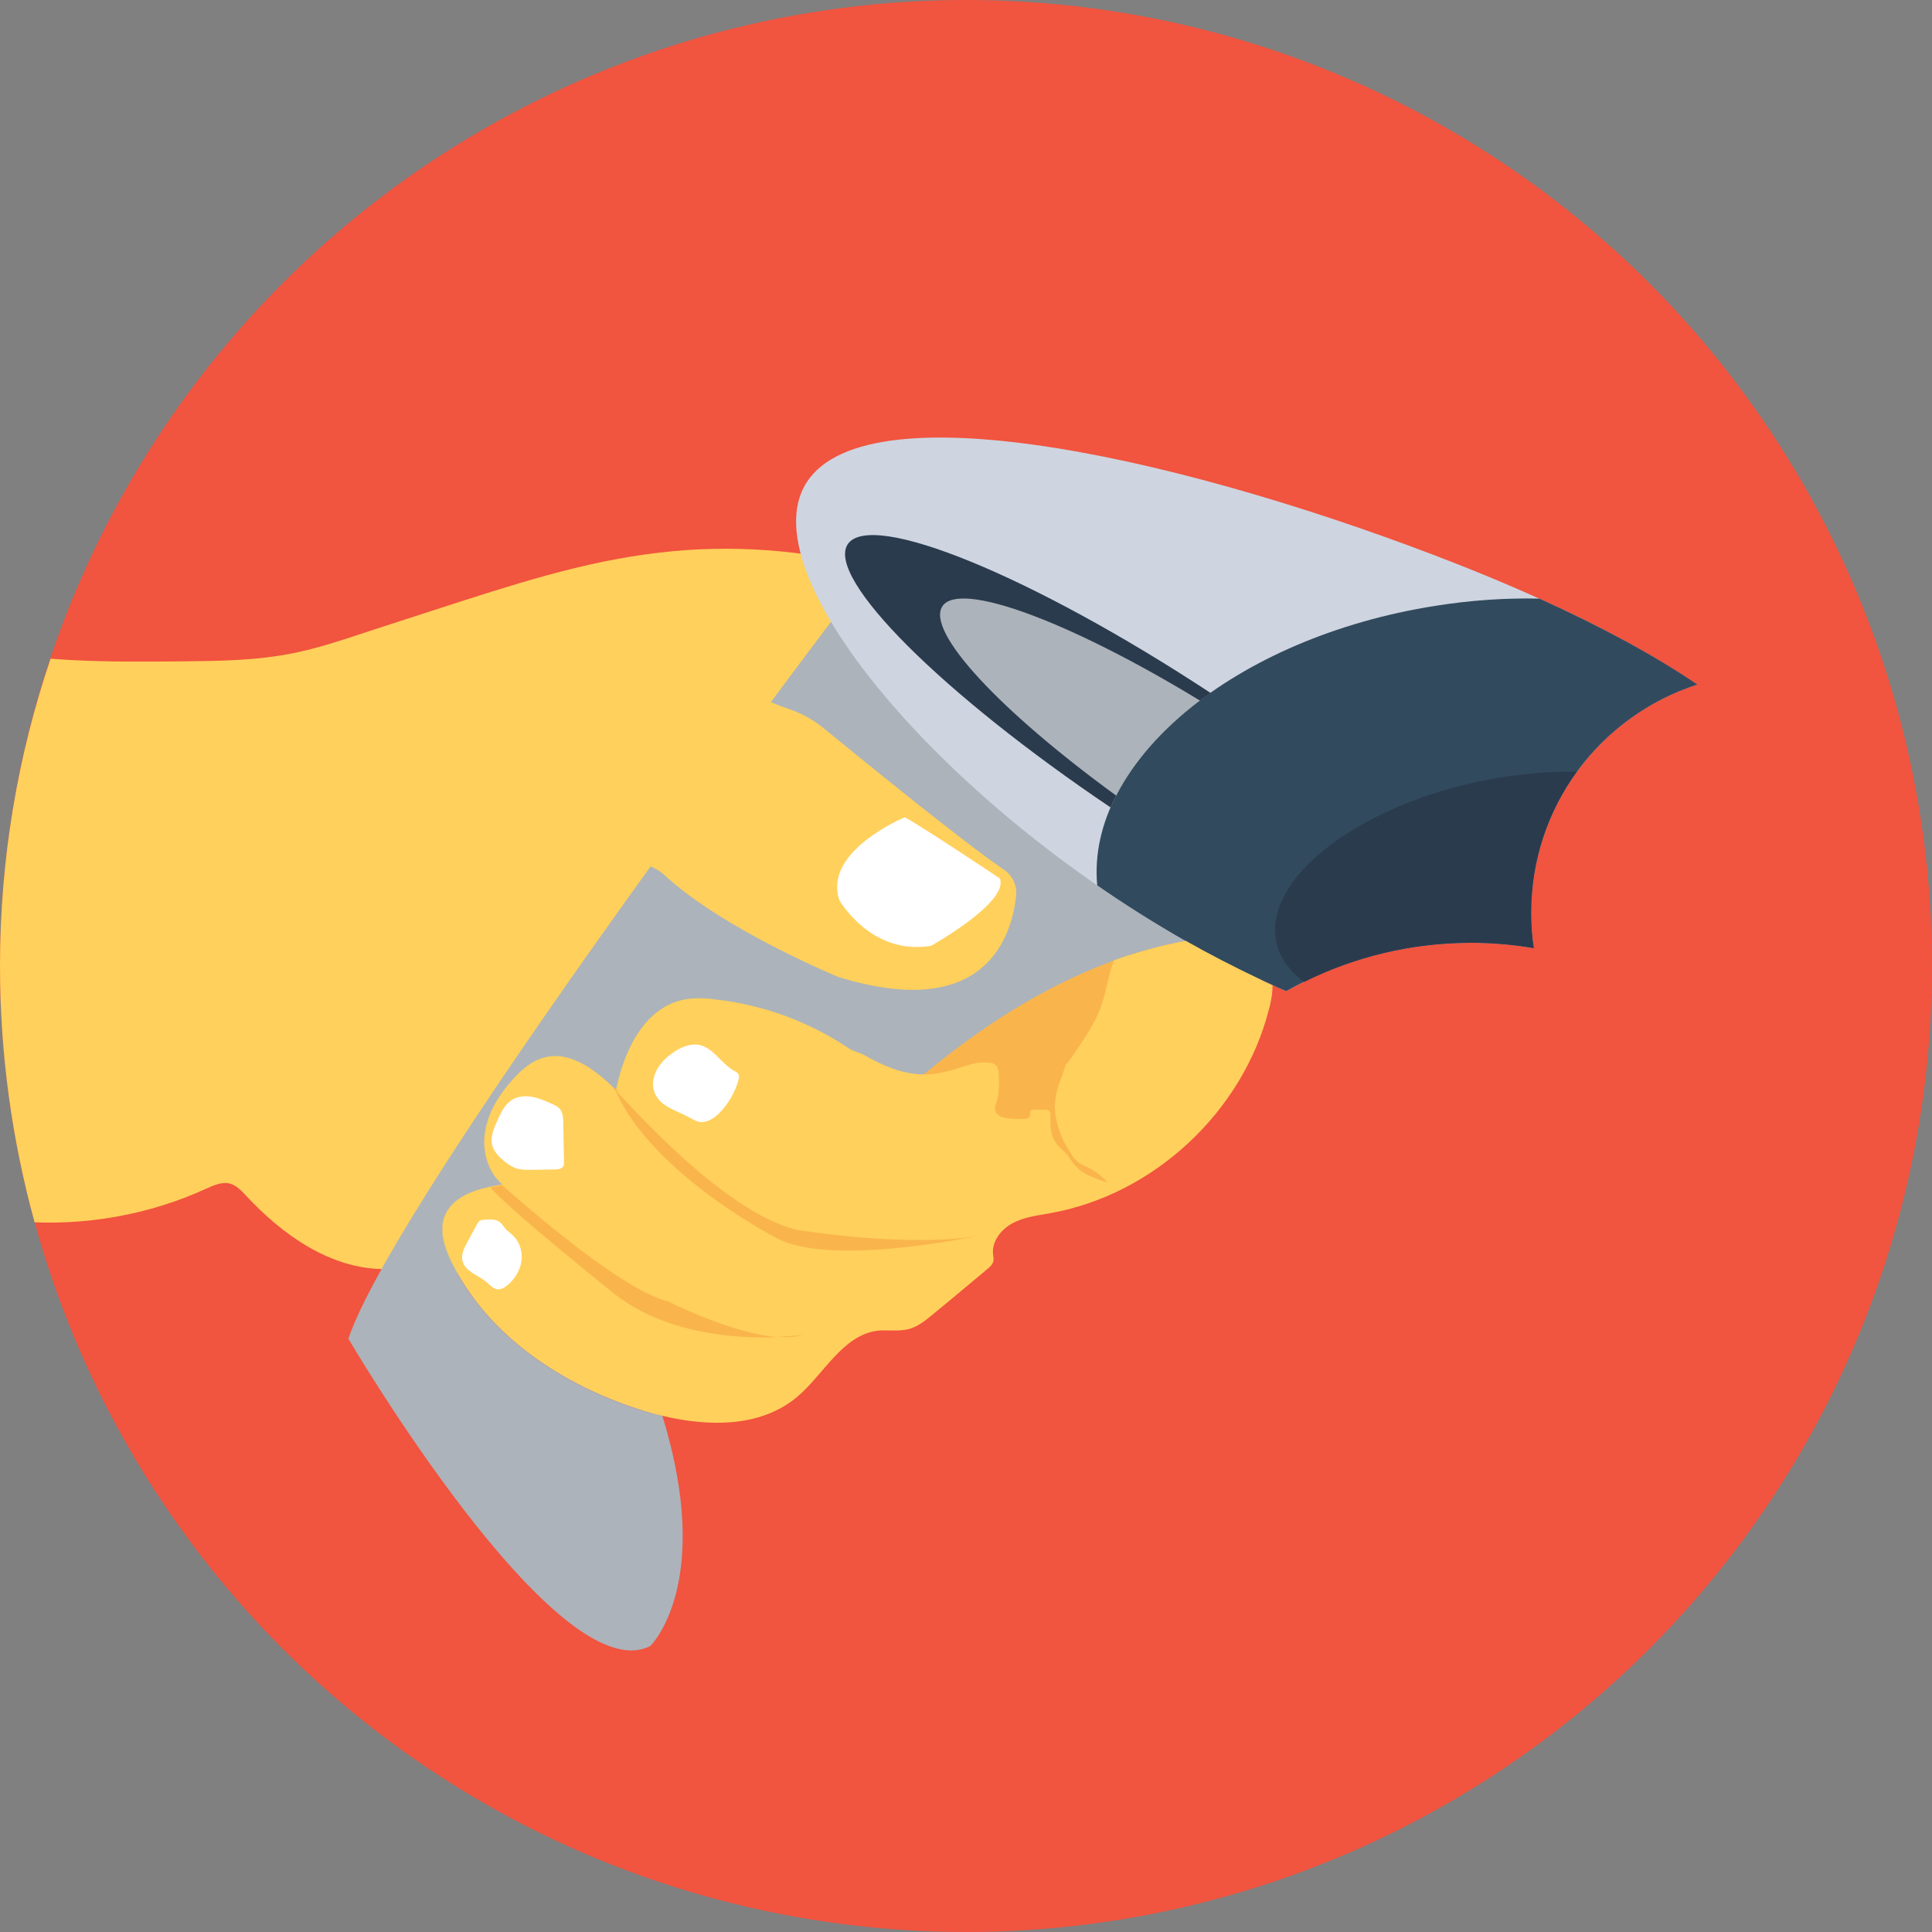 <?xml version="1.0" encoding="iso-8859-1"?>
<!-- Generator: Adobe Illustrator 19.0.0, SVG Export Plug-In . SVG Version: 6.00 Build 0)  -->
<svg version="1.1" id="Layer_1" xmlns="http://www.w3.org/2000/svg" xmlns:xlink="http://www.w3.org/1999/xlink" x="0px" y="0px"
	 viewBox="0 0 508 508" style="enable-background:new 0 0 508 508;" xml:space="preserve">
<rect x="0" y="0" width="508" height="508" fill="#808080" stroke="none"/>
<circle style="fill:#F1543F;" cx="254" cy="254" r="254"/>
<polygon style="fill:#F9B54C;" points="230.3,288.2 264.3,258.2 288.3,249 306.8,253.5 288.3,288.2 250,304.8 "/>
<path style="fill:#FFD05B;" d="M173.4,145.3c-20.1,2.3-39.4,8.7-58.6,14.9c-6.8,2.2-13.6,4.4-20.3,6.6c-5.7,1.9-11.3,3.7-17.2,4.9
	c-9.7,2-19.6,2.1-29.5,2.2c-11.5,0.1-23.1,0.2-34.5-0.7C4.7,198.6,0,225.7,0,254c0,23.3,3.2,45.9,9.1,67.4c15.4,0.6,31-2.4,45-8.8
	c2-0.9,4.2-1.9,6.3-1.4c1.8,0.5,3.1,1.9,4.4,3.3c9.5,10.2,21.9,19,35.9,19.2c5.8,0.1,11.7-1.3,17.2,0.3c3,0.9,5.9,2.6,8.9,2.1
	c1.9-0.4,3.6-1.6,5-2.9c17.5-14.9,25.8-37.7,40.1-55.7c5.5-7,12-13.3,16.4-21c4.7-8,7-17.1,10.5-25.7c5.7-13.7,14.5-25.8,21.4-38.9
	s12-28.1,9.2-42.6C211.3,144.5,192.1,143.1,173.4,145.3z"/>
<g>
	<path style="fill:#ACB3BA;" d="M327.8,246c-0.2,0-0.5,0-0.7,0c-11.8,0.2-23.3,2.6-34.3,6.6c-18.1,6.6-35,17.5-50,30
		c-4.1-0.1-9-1.3-15.5-5c-1.4-0.8-3-1-4.3-1.9c-10.4-6.9-22.5-11.4-34.9-12.8c-2.9-0.3-5.8-0.5-8.6,0.1c-9.7,2.1-15,12.5-17.3,22.3
		c-0.1,0.5-0.2,1-0.3,1.4c-2.5-2.4-5.3-4.9-8.3-6.6c-3.2-1.9-6.7-2.9-10.3-2c-3.5,0.9-6.4,3.4-8.8,6.1c-3.4,3.8-6.2,8.3-7,13.4
		c-0.8,5,0.6,10.6,4.5,13.9c-1,0.2-2.1,0.4-3.1,0.6c-5.2,1.1-10.3,3.1-12.1,7.9c-1.4,3.8,0,8.1,1.8,11.8
		c9.6,19.6,29.4,32.6,50.2,39.1c1.8,0.6,3.6,1,5.4,1.5l0,0c13.6,44.2-3.2,60.4-3.2,60.4C146.4,445.4,91.6,352,91.6,352
		c12.7-37.9,126.9-188.5,126.9-188.5L327.8,246z"/>
	<path style="fill:#ACB3BA;" d="M172.4,366.8c0.7,1.9,1.3,3.8,1.8,5.6c-1.8-0.4-3.6-0.9-5.4-1.5c-20.8-6.5-40.6-19.5-50.2-39.1
		c-1.8-3.7-3.2-8-1.8-11.8c1.8-4.7,6.9-6.8,12.1-7.9c1-0.2,2.1-0.4,3.1-0.6c-3.9-3.3-5.4-8.9-4.5-13.9c0.8-5,3.6-9.5,7-13.4
		c2.4-2.7,5.2-5.3,8.8-6.1c3.6-0.9,7.1,0.2,10.3,2c3,1.7,5.8,4.2,8.3,6.6c0.1-0.5,0.2-0.9,0.3-1.4c2.2-9.8,7.5-20.2,17.3-22.3
		c2.8-0.6,5.8-0.5,8.6-0.1c12.4,1.4,24.5,5.8,34.9,12.8c1.3,0.9,2.9,1.1,4.3,1.9c6.4,3.7,11.4,5,15.5,5
		C200.2,318.1,172.4,366.8,172.4,366.8z"/>
</g>
<path style="fill:#CED5E0;" d="M402.6,240c0,3.2,0.2,6.3,0.7,9.3c-5.3-0.9-10.8-1.4-16.4-1.4c-17.7,0-34.3,4.6-48.7,12.7
	c-2.5-1.1-5-2.2-7.6-3.4c-68.9-32.3-131.8-99.7-119.8-127.9s95.8-10.3,166.9,16.9c28.5,10.9,51.5,22.2,68.5,33.8
	C420.9,188.2,402.6,211.9,402.6,240z"/>
<path style="fill:#324A5E;" d="M402.6,240c0,3.2,0.2,6.3,0.7,9.3c-5.3-0.9-10.8-1.4-16.4-1.4c-17.7,0-34.3,4.6-48.7,12.7
	c-1.2-0.5-2.4-1-3.6-1.6c-1.3-0.6-2.6-1.2-4-1.8c-6.4-3-12.7-6.3-18.9-9.8c-7.9-4.5-15.7-9.4-23.2-14.6c-3-32.6,36.1-65.2,88.9-73.5
	c9.4-1.5,18.6-2.1,27.4-1.9c16.3,7.4,30.2,14.9,41.5,22.6C420.9,188.2,402.6,211.9,402.6,240z"/>
<path style="fill:#2B3B4E;" d="M318.3,182.2c-12.4,8.7-21.5,19.1-26.3,30.1c-44.2-29.8-74.9-60.3-69.1-69.2
	C229,134,271.6,151.5,318.3,182.2z"/>
<path style="fill:#ACB3BA;" d="M315.5,184.2c-9.8,7.4-17.4,16-22,25c-30.5-22.2-50.1-43.1-45.7-49.8
	C252.3,152.6,281.3,163.4,315.5,184.2z"/>
<path style="fill:#FFD05B;" d="M334.6,259.1c0,2.2-0.4,4.4-1,6.5c-6.9,26.8-30.3,48.6-57.5,53.4c-3.3,0.6-6.8,1-9.8,2.6
	s-5.5,4.7-5.2,8.1c0.1,0.7,0.2,1.3,0.1,1.9c-0.2,0.9-0.9,1.5-1.6,2.1c-4.7,3.9-9.4,7.9-14.2,11.8c-1.9,1.6-3.9,3.2-6.2,3.9
	c-2.8,0.8-5.7,0.2-8.5,0.5c-9.2,1.2-14,11.4-21.1,17.4c-9.5,8-23.1,7.9-35.3,5l0,0c-1.8-0.4-3.6-0.9-5.4-1.5
	c-20.8-6.5-40.6-19.5-50.2-39.1c-1.8-3.7-3.2-8-1.8-11.8c1.8-4.7,6.9-6.8,12.1-7.9c1-0.2,2.1-0.4,3.1-0.6c-3.9-3.3-5.4-8.9-4.5-13.9
	c0.8-5,3.6-9.5,7-13.4c2.4-2.7,5.2-5.3,8.8-6.1c3.6-0.9,7.1,0.2,10.3,2c3,1.7,5.8,4.2,8.3,6.6c0.1-0.5,0.2-0.9,0.3-1.4
	c2.2-9.8,7.5-20.2,17.3-22.3c2.8-0.6,5.8-0.5,8.6-0.1c12.4,1.4,24.5,5.8,34.9,12.8c1.3,0.9,2.9,1.1,4.3,1.9c6.4,3.7,11.4,5,15.5,5
	c9,0.1,13.6-5.4,20.2-2.1c4.3,2.2,9.5,4.3,13.9,2.2c2.4-1.2,4.1-3.5,5.6-5.8c2.6-3.8,5.3-7.7,6.9-12.1c1.4-4,1.9-8.3,3.4-12.2
	c6.2-2.2,12.5-4,18.9-5.1c6.2,3.5,12.6,6.8,18.9,9.8C332,257.9,333.3,258.5,334.6,259.1z"/>
<g>
	<path style="fill:#F9B54C;" d="M258.6,324.7c-6,1.2-40.7,8.1-54.3,0.9c0,0-32.7-16.7-42.5-38.9c3,1.7-2.5-2.4,0,0
		c0.1-0.5,27.4,32,47.9,36.7C209.7,323.4,240.2,328.4,258.6,324.7z"/>
	<path style="fill:#F9B54C;" d="M175.7,342.2c0,0,16.8,8.5,28.8,9.4c-9.9,0.4-28.9-0.5-42.7-11.2c0,0-27.1-21.6-32.9-28.2
		c1-0.2,2.1-0.4,3.1-0.6C132,311.5,162.2,339,175.7,342.2z"/>
	<path style="fill:#F9B54C;" d="M211,351c-1.9,0.6-4.1,0.7-6.6,0.5C208.2,351.4,210.6,351,211,351z"/>
	<path style="fill:#F9B54C;" d="M276.2,293.6c-0.1,2.6,0.1,5.3,1.7,7.3c0.8,1,1.9,1.8,2.8,2.8c0.6,0.8,1.1,1.7,1.7,2.4
		c2.1,2.7,5.6,3.8,8.8,4.8c-1.4-1.6-3.1-2.9-4.9-3.8c-0.9-0.5-1.9-0.8-2.7-1.4c-0.8-0.6-1.5-1.5-2-2.4c-2.9-4.4-4.9-9.7-4-14.9
		c0.6-3.7,2.6-7,3.1-10.7c0.1-0.4,0.1-0.9-0.1-1.3c-0.3-0.5-0.8-0.7-1.4-0.8c-5.3-1.5-10.7-3-16-4.3c-0.3-0.1-0.6-0.2-0.9-0.1
		c-0.4,0.1-0.7,0.5-0.9,0.8c-0.7,1-1.4,2.1-1.7,3.3c-0.3,1.2-0.2,2.6,0.6,3.5c0.6,0.7,1.5,1.1,1.9,1.8c0.3,0.6,0.4,1.3,0.4,2
		c0.1,2.3,0.2,4.7-0.5,6.9c-0.3,0.9-0.7,1.9-0.3,2.8c0.4,1.1,1.7,1.5,2.9,1.7c1.5,0.2,3.1,0.3,4.6,0.2c0.6,0,1.2-0.2,1.5-0.7
		c0.2-0.5-0.1-1.2,0.3-1.5c0.2-0.2,0.5-0.2,0.8-0.2c0.8,0,1.7,0,2.5,0c0.6,0,1.3,0,1.6,0.5C276.3,292.7,276.2,293.2,276.2,293.6z"/>
</g>
<g>
	<path style="fill:#FFFFFF;" d="M194.2,282.5c0.2,0.4,0.1,0.9,0,1.4c-0.9,3.3-2.7,6.4-5.1,8.8c-1.4,1.4-3.3,2.6-5.2,2.3
		c-1-0.2-1.9-0.8-2.9-1.3c-3.1-1.7-7-2.6-8.6-5.8c-1.1-2-0.8-4.5,0.3-6.6c1.1-2,2.8-3.6,4.7-4.8c1.8-1.2,4-2.1,6.2-1.8
		c3.9,0.6,6,5,9.5,6.9C193.5,281.8,194,282.1,194.2,282.5z"/>
	<path style="fill:#FFFFFF;" d="M139.6,307.6c-1.3,0-2.6,0-3.9-0.4c-1.1-0.4-2-1-2.9-1.7c-1.5-1.2-2.9-2.6-3.4-4.4
		c-0.5-2.1,0.4-4.3,1.3-6.3c1-2.2,2-4.5,4.1-5.7c1.5-0.9,3.4-1,5.1-0.7c1.7,0.3,3.3,1,4.9,1.7c0.9,0.4,1.9,0.8,2.5,1.6
		c0.7,1,0.8,2.2,0.8,3.4c0.1,3.5,0.1,7,0.2,10.5c0,0.3,0,0.6-0.1,0.9c-0.3,0.8-1.4,1-2.3,1C143.7,307.5,141.6,307.6,139.6,307.6z"/>
	<path style="fill:#FFFFFF;" d="M130.8,339c-1.2-0.1-2-1.2-3-2c-1.1-0.9-2.4-1.5-3.6-2.3s-2.3-1.8-2.6-3.2c-0.4-1.6,0.4-3.3,1.2-4.7
		c0.8-1.6,1.7-3.1,2.5-4.7c0.2-0.4,0.4-0.7,0.7-1c0.4-0.3,1-0.4,1.5-0.4c1.4-0.1,2.9-0.2,4,0.7c0.6,0.5,1,1.3,1.6,1.9
		c0.5,0.5,1.1,0.9,1.6,1.4c1.9,1.7,2.8,4.4,2.4,7c-0.4,2.5-1.9,4.9-3.9,6.4C132.5,338.7,131.6,339.1,130.8,339z"/>
</g>
<path style="fill:#FFD05B;" d="M173.7,172c0,0,22.5,10.5,34.2,14.6c3.2,1.1,6.1,2.8,8.7,4.9c10.5,8.6,37.2,30.3,47.4,37.2
	c2.2,1.5,3.4,4,3.2,6.7c-1.1,10.4-7.7,33.5-46.7,21.5c0,0-30.1-12.3-45.9-26.9c-2.1-1.9-4.8-2.9-7.6-2.9c-12.1-0.1-43.8-1.2-45.2-9"
	/>
<path style="fill:#FFFFFF;" d="M237.9,214.9c0,0-21.6,8.9-17.2,21.8c0,0,8.3,14.6,24.1,12c0,0,20.6-11.5,18.1-17.7
	C262.9,230.9,240.2,215.9,237.9,214.9z"/>
<path style="fill:#2B3B4E;" d="M402.6,240c0,3.2,0.2,6.3,0.7,9.3c-5.3-0.9-10.8-1.4-16.4-1.4c-15.8,0-30.7,3.7-44,10.3
	c-3.9-2.9-6.4-6.4-7.3-10.5c-3.5-16.1,20.1-35,52.7-42.1c9.2-2,18.2-2.8,26.3-2.7C407,213.4,402.6,226.2,402.6,240z"/>
<g>
</g>
<g>
</g>
<g>
</g>
<g>
</g>
<g>
</g>
<g>
</g>
<g>
</g>
<g>
</g>
<g>
</g>
<g>
</g>
<g>
</g>
<g>
</g>
<g>
</g>
<g>
</g>
<g>
</g>
</svg>
